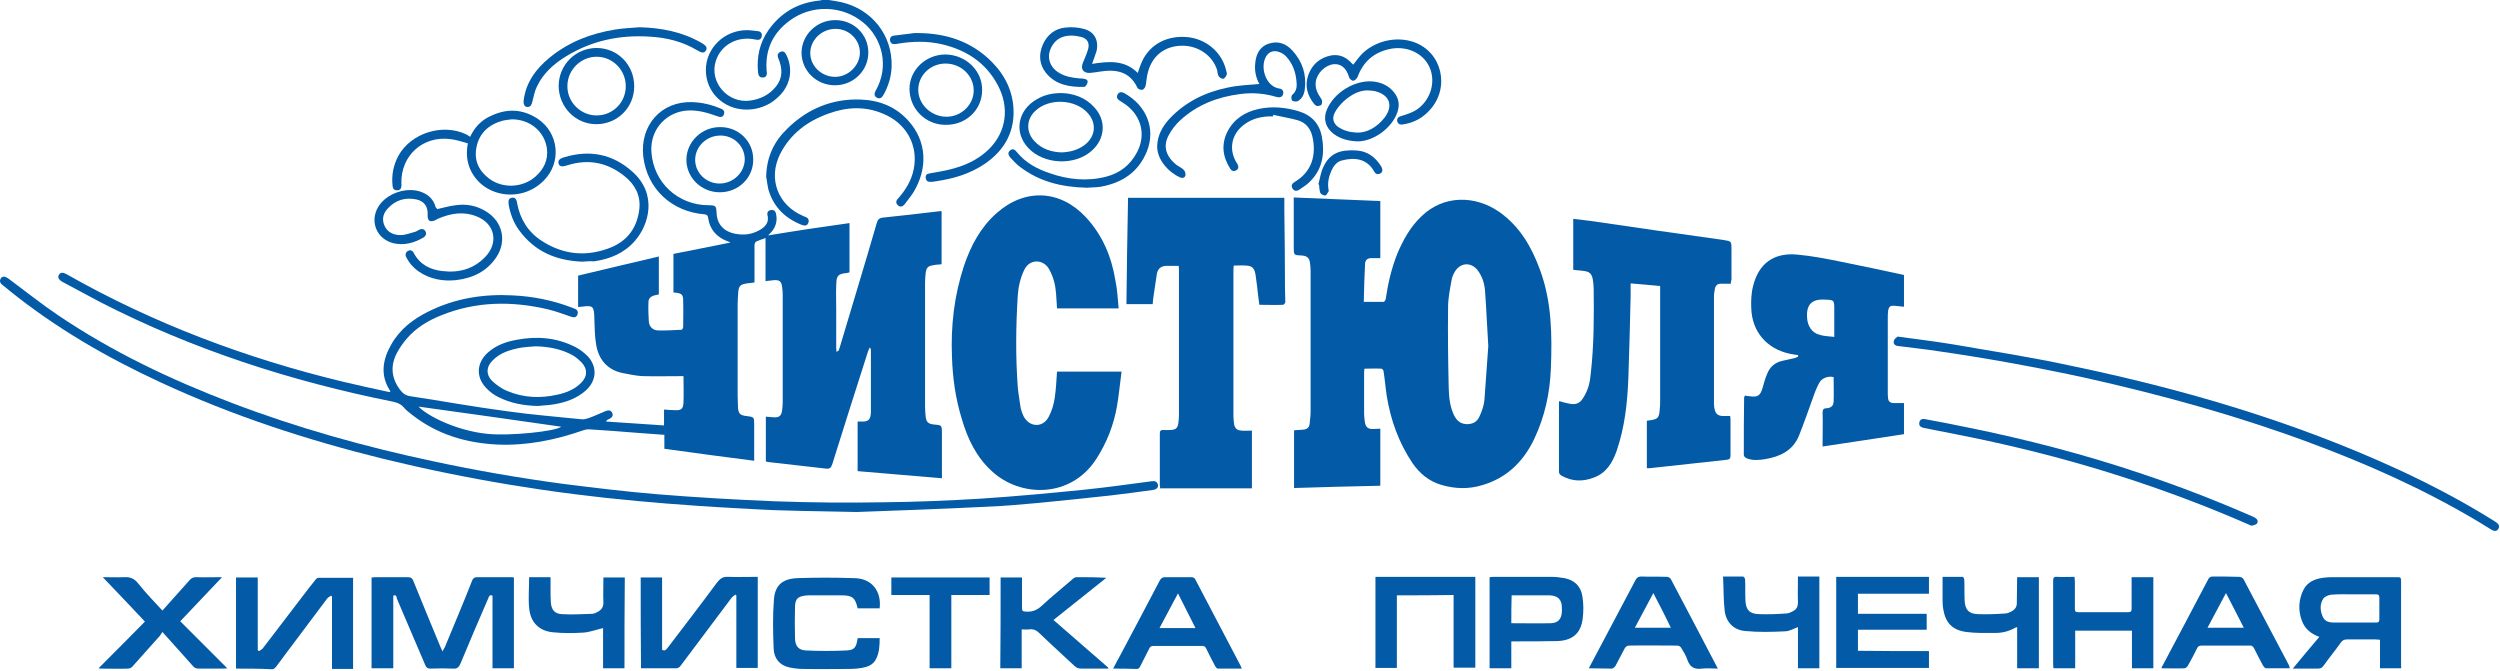 <svg width="771" height="207" viewBox="0 0 771 207" fill="none" xmlns="http://www.w3.org/2000/svg">
<path d="M255.589 0C256.889 0.2 258.289 0.4 259.589 0.7C268.889 2.9 275.189 10.8 274.989 20.4C274.889 23.6 273.989 26.6 272.389 29.4C271.889 30.2 271.289 30.6 270.389 30.1C269.589 29.7 269.589 28.9 269.989 28.1C274.389 20.5 272.089 11.8 266.289 7C259.789 1.6 250.289 1.3 243.489 6.4C238.589 10 236.089 14.9 236.389 21.1C236.389 21.5 236.389 21.8 236.489 22.2C236.589 23.1 236.289 23.9 235.289 23.9C234.289 24 233.889 23.3 233.789 22.4C233.289 17.6 234.289 13.2 236.989 9.3C240.789 3.9 245.989 0.9 252.489 0.2C252.889 0.2 253.289 0 253.589 0C254.289 0 254.989 0 255.589 0Z" fill="#035AA6"/>
<path d="M258.589 108.2C258.689 107.8 258.889 107.5 258.989 107.1C262.789 94.3 266.689 81.6 270.389 68.8C270.689 67.7 271.189 67.2 272.389 67.1C278.289 66.5 284.189 65.8 290.089 65.1C290.189 65.1 290.289 65.1 290.389 65.2C290.389 70.6 290.389 76 290.389 81.5C289.489 81.6 288.589 81.6 287.789 81.8C286.189 82 285.689 82.6 285.489 84.1C285.389 85.1 285.289 86.1 285.289 87.1C285.289 99.9 285.289 112.8 285.289 125.6C285.289 126.6 285.389 127.6 285.489 128.6C285.689 130.2 286.289 130.7 287.889 130.9C290.489 131.1 290.489 131.1 290.489 133.7C290.489 137.8 290.489 141.9 290.489 146.1C290.489 146.5 290.489 147 290.489 147.5C281.789 146.8 273.189 146 264.489 145.3C264.489 140.2 264.489 135.1 264.489 130C265.189 130 265.789 130 266.389 130C267.689 129.9 268.289 129.4 268.489 128.1C268.489 127.8 268.589 127.5 268.589 127.3C268.589 120.8 268.589 114.3 268.589 107.9C268.589 107.7 268.489 107.6 268.289 107.1C267.989 107.7 267.789 108 267.689 108.4C263.989 120 260.289 131.5 256.689 143.1C256.289 144.3 255.889 144.7 254.589 144.5C248.689 143.8 242.789 143.2 236.989 142.5C236.789 142.5 236.489 142.4 236.189 142.3C236.189 137.7 236.189 133.1 236.189 128.5C237.089 128.6 237.889 128.6 238.689 128.7C240.289 128.8 240.989 128.2 241.189 126.6C241.289 125.8 241.389 125 241.389 124.2C241.389 113 241.389 101.9 241.389 90.7C241.389 89.9 241.289 89.2 241.189 88.4C240.989 86.8 240.389 86.3 238.689 86.4C237.889 86.5 237.089 86.6 236.089 86.7C236.089 82.2 236.089 77.8 236.089 73.4C234.989 73.8 234.089 74.1 233.189 74.5C232.889 74.7 232.689 75.2 232.689 75.6C232.689 79 232.689 82.3 232.689 85.7C232.689 86.1 232.689 86.6 232.689 87.1C231.689 87.3 230.689 87.3 229.789 87.5C228.289 87.8 227.889 88.3 227.689 89.9C227.589 91.3 227.489 92.6 227.489 94C227.489 103.3 227.489 112.6 227.489 122C227.489 123.2 227.589 124.3 227.589 125.5C227.689 127.5 228.189 128.1 230.189 128.3C232.589 128.6 232.589 128.6 232.589 131C232.589 134.2 232.589 137.4 232.589 140.6C232.589 141 232.589 141.5 232.589 142.1C223.289 140.9 214.089 139.7 204.889 138.4C204.889 136.9 204.889 135.5 204.889 134.1C202.089 133.9 199.389 133.7 196.689 133.5C191.689 133.1 186.689 132.7 181.589 132.4C180.989 132.4 180.389 132.5 179.889 132.7C171.289 135.7 162.489 137.5 153.289 137.1C143.689 136.6 134.889 134 127.189 128C126.189 127.2 125.189 126.5 124.389 125.5C123.489 124.5 122.489 124.2 121.289 123.9C89.789 117.6 59.389 107.8 30.789 93.1C26.989 91.1 23.189 89 19.389 87C18.089 86.3 17.689 85.5 18.189 84.7C18.889 83.7 19.789 84.2 20.589 84.6C47.389 99.8 75.889 110.5 105.689 117.7C110.389 118.8 115.189 119.9 119.989 120.9C120.089 120.9 120.189 120.9 120.389 120.9C120.289 120.7 120.289 120.6 120.289 120.5C117.189 115.7 117.989 110.9 120.689 106.2C123.289 101.6 127.389 98.4 132.089 96.1C140.289 92 149.089 90.6 158.189 91.1C164.389 91.4 170.389 92.6 176.189 94.8C176.489 94.9 176.889 95.1 177.189 95.2C178.089 95.5 178.389 96.2 178.089 97C177.789 97.9 177.089 98 176.189 97.7C173.789 96.9 171.489 96 168.989 95.4C157.889 92.8 146.889 92.9 136.189 97.2C132.089 98.8 128.289 101.1 125.389 104.5C124.289 105.8 123.289 107.2 122.489 108.7C120.389 112.6 120.589 116.4 123.289 120.1C124.189 121.3 125.089 122 126.589 122.2C136.489 123.7 146.289 125.5 156.189 126.8C163.889 127.9 171.589 128.5 179.289 129.3C179.989 129.4 180.689 129.2 181.389 129C183.089 128.4 184.789 127.6 186.489 126.9C187.389 126.5 188.289 126.3 188.789 127.3C189.289 128.3 188.589 128.9 187.689 129.3C187.389 129.4 187.089 129.6 186.889 130C192.789 130.4 198.789 130.8 204.789 131.2C204.789 129.5 204.789 128 204.789 126.3C205.989 126.4 207.089 126.5 208.189 126.5C210.089 126.6 210.689 126.1 210.789 124.2C210.889 121.4 210.789 118.7 210.789 116C206.589 116 202.389 116.1 198.189 116C196.089 115.9 193.889 115.4 191.789 115C187.289 114 184.689 110.9 183.889 106.5C183.389 103.7 183.389 100.9 183.289 98C183.189 94.4 182.889 94.1 179.289 94.6C178.989 94.6 178.689 94.6 178.289 94.7C178.289 93 178.289 91.4 178.289 89.8C178.289 88.2 178.289 86.6 178.289 85C186.589 83 194.789 81.1 203.189 79.1C203.189 83.1 203.189 86.9 203.189 90.8C202.689 90.9 202.289 91 201.789 91.1C200.789 91.4 199.989 92 199.989 93.1C199.889 95.1 199.989 97.1 200.089 99.1C200.189 100.7 201.289 101.8 202.789 101.9C205.289 102 207.689 101.8 210.189 101.7C210.389 101.7 210.689 101.1 210.689 100.9C210.689 98.2 210.789 95.5 210.689 92.7C210.689 90.7 210.189 90.4 207.689 90.2C207.689 86.3 207.689 82.4 207.689 78.3C213.389 77.2 219.189 76 225.289 74.8C224.689 74.5 224.389 74.4 224.089 74.3C220.889 73 218.889 70.7 218.389 67.2C218.289 66.5 218.089 66.2 217.289 66.1C207.189 65.3 199.589 58.3 198.389 48.3C197.289 38.7 203.889 31.1 213.589 31.5C216.589 31.6 219.389 32.3 222.089 33.4C222.989 33.7 223.589 34.2 223.289 35.2C222.989 36.1 222.289 36.3 221.089 35.8C217.789 34.6 214.489 33.7 210.889 34.2C204.689 35.2 200.489 40.5 200.889 46.8C201.489 56.3 209.089 63.3 218.589 63.3C220.689 63.3 220.889 63.5 220.989 65.6C221.089 69 223.089 71.4 226.789 72.1C229.389 72.6 231.889 72.3 234.189 71C235.989 70 237.289 68.6 236.689 66.3C236.489 65.6 236.889 64.9 237.689 64.8C238.489 64.6 239.089 65 239.289 65.8C239.789 67.8 239.389 69.6 238.189 71.2C237.889 71.6 237.489 72 236.889 72.6C241.289 71.9 245.389 71.2 249.489 70.6C253.589 70 257.789 69.4 261.989 68.8C261.989 74 261.989 79 261.989 84C261.689 84.1 261.389 84.1 261.189 84.2C257.889 84.4 257.989 85.7 257.889 88C257.789 90.4 257.889 92.7 257.889 95.1C257.889 99.1 257.889 103.2 257.889 107.2C257.889 107.7 257.989 108.1 257.989 108.6C258.289 108.2 258.489 108.2 258.589 108.2ZM129.089 125.4C131.589 128.1 140.489 132.8 150.289 133.8C156.889 134.5 171.189 133.1 173.089 131.6C158.489 129.5 143.589 127.4 129.089 125.4Z" fill="#035AA6"/>
<path d="M425.689 79.6C424.689 79.6 423.789 79.6 422.889 79.6C421.789 79.6 421.089 80.2 420.989 81.2C420.789 85.1 420.689 89 420.589 93.1C422.789 93.1 424.789 93.1 426.689 93.1C426.989 93.1 427.389 92.4 427.389 92C428.089 87.2 429.189 82.6 430.989 78.1C432.789 73.9 434.989 69.9 438.389 66.7C445.189 60.1 454.889 60.2 462.289 65.3C468.589 69.7 472.289 76 474.889 83.1C478.589 93 478.689 103.3 478.289 113.7C477.989 121.3 476.389 128.5 473.189 135.3C469.889 142.3 464.689 147.4 457.189 149.6C452.989 150.9 448.689 150.8 444.389 149.5C440.689 148.4 437.789 146 435.589 142.8C431.389 136.5 428.889 129.6 427.689 122.2C427.289 119.6 427.089 117 426.689 114.5C426.689 114.2 426.289 113.7 425.989 113.7C424.289 113.6 422.589 113.7 420.789 113.7C420.789 114.2 420.689 114.5 420.689 114.8C420.689 119 420.689 123.3 420.689 127.5C420.689 128.3 420.789 129.1 420.889 129.9C421.089 131.8 421.889 132.4 423.789 132.3C424.389 132.3 424.989 132.2 425.689 132.2C425.689 138.1 425.689 143.9 425.689 149.8C416.889 150 407.989 150.2 399.089 150.5C399.089 144.5 399.089 138.6 399.089 132.7C400.089 132.6 400.989 132.6 401.989 132.5C403.089 132.4 403.789 131.8 403.889 130.7C403.989 129.5 404.189 128.3 404.189 127.1C404.189 112.5 404.189 98 404.189 83.4C404.189 82.6 404.089 81.8 403.989 81C403.789 79.5 402.989 78.9 401.489 78.8C398.989 78.7 398.989 78.7 398.989 76.2C398.989 71.6 398.989 66.9 398.989 62.3C398.989 61.9 398.989 61.4 398.989 60.9C407.989 61.3 416.789 61.6 425.689 62C425.689 67.9 425.689 73.7 425.689 79.6ZM458.989 106.7C458.589 100.6 458.389 95.1 457.989 89.7C457.789 87.3 457.089 85.1 455.589 83.2C453.589 80.8 450.489 81 448.789 83.6C448.289 84.4 447.789 85.4 447.689 86.3C447.189 89.1 446.589 91.9 446.589 94.7C446.489 103.1 446.589 111.5 446.789 119.9C446.889 122.7 447.189 125.6 448.489 128.2C449.289 129.7 450.389 130.7 452.189 130.8C454.089 130.9 455.589 130.1 456.289 128.4C456.989 126.9 457.589 125.2 457.789 123.5C458.189 117.7 458.589 111.9 458.989 106.7Z" fill="#035AA6"/>
<path d="M344.989 95.1C338.489 95.1 332.289 95.1 325.989 95.1C325.889 93.6 325.789 92 325.689 90.5C325.489 87.9 324.889 85.4 323.589 83.1C321.889 79.9 317.589 79.7 315.889 83.2C314.689 85.7 314.089 88.3 313.889 91C313.289 100.5 313.189 110 313.889 119.5C314.089 121.6 314.489 123.8 314.789 125.9C314.989 126.7 315.289 127.6 315.689 128.4C317.489 131.8 321.589 132 323.389 128.6C324.389 126.8 324.989 124.7 325.289 122.6C325.689 120 325.789 117.3 325.989 114.6C332.489 114.6 338.989 114.6 345.889 114.6C345.389 118.2 345.089 121.8 344.489 125.2C343.489 131 341.389 136.4 338.189 141.4C330.289 153.8 314.689 153.4 305.989 145.4C301.089 141 298.389 135.3 296.589 129.1C294.689 122.9 293.789 116.6 293.589 110.1C293.189 100.5 294.289 91.1 297.289 82C299.389 75.8 302.389 70.1 307.389 65.7C316.089 58 326.989 58.5 334.889 67C339.989 72.5 342.789 79.1 343.989 86.5C344.589 89.3 344.689 92 344.989 95.1Z" fill="#035AA6"/>
<path d="M533.789 87.5C532.589 87.5 531.689 87.5 530.689 87.5C529.689 87.5 529.089 88 528.889 89C528.789 89.7 528.589 90.5 528.589 91.3C528.589 102.4 528.589 113.5 528.589 124.7C528.589 125.3 528.689 126 528.889 126.6C529.189 127.7 529.989 128.2 531.089 128.3C531.889 128.3 532.689 128.3 533.589 128.3C533.589 128.6 533.689 129 533.689 129.3C533.689 133 533.689 136.7 533.689 140.5C533.689 141.4 533.389 141.7 532.489 141.8C524.889 142.6 517.289 143.5 509.589 144.3C509.089 144.4 508.489 144.4 507.889 144.4C507.889 139.5 507.889 134.7 507.889 129.8C507.989 129.7 508.089 129.7 508.289 129.7C511.389 129.3 511.689 129 511.889 125.9C511.989 125.2 511.989 124.5 511.989 123.9C511.989 112.5 511.989 101.2 511.989 89.8C511.989 89.3 511.989 88.8 511.989 88.2C508.989 87.9 506.089 87.7 502.889 87.4C502.889 88.8 502.889 90 502.889 91.2C502.689 99.7 502.489 108.1 502.189 116.6C501.889 124.2 501.089 131.7 498.589 139C497.289 142.7 495.389 145.9 491.489 147.3C488.089 148.6 484.789 148.5 481.589 146.7C481.189 146.5 480.789 146 480.789 145.6C480.789 138.4 480.789 131.3 480.789 124.1C480.789 124 480.789 123.9 480.889 123.7C481.889 124 482.889 124.3 483.989 124.5C486.089 124.9 487.289 124.4 488.389 122.5C489.789 120.3 490.389 117.8 490.589 115.2C491.589 106.5 491.589 97.8 491.489 89.1C491.489 88.1 491.389 87 491.189 86C490.889 84.5 490.189 83.8 488.689 83.6C487.589 83.4 486.389 83.4 485.189 83.2C485.189 78 485.189 72.8 485.189 67.5C486.889 67.7 488.589 67.9 490.289 68.1C503.989 70.1 517.689 72.1 531.489 74C533.989 74.4 533.989 74.4 533.989 76.9C533.989 80.1 533.989 83.2 533.989 86.4C533.789 86.7 533.789 87.1 533.789 87.5Z" fill="#035AA6"/>
<path d="M347.889 61C363.989 61 379.889 61 396.089 61C396.089 62.2 396.089 63.3 396.089 64.5C396.189 72.7 396.289 80.8 396.289 89C396.289 90.4 396.389 91.8 396.389 93.2C396.389 93.5 395.889 94 395.689 94C393.289 94.1 390.889 94 388.389 94C388.089 92 387.889 90.1 387.689 88.3C387.489 87.1 387.389 85.8 387.189 84.6C386.789 82.6 386.189 82 384.189 81.9C382.989 81.8 381.789 81.9 380.489 81.9C380.489 82.3 380.389 82.8 380.389 83.2C380.389 98.2 380.389 113.3 380.389 128.3C380.389 129.1 380.489 130 380.589 130.8C380.889 132.2 381.489 132.7 382.889 132.8C383.889 132.9 384.989 132.8 386.089 132.8C386.089 138.7 386.089 144.6 386.089 150.6C376.689 150.6 367.289 150.6 357.789 150.6C357.789 150.1 357.689 149.8 357.689 149.5C357.689 144.3 357.689 139 357.689 133.8C357.689 132.9 357.889 132.6 358.789 132.6C359.589 132.7 360.389 132.6 361.189 132.6C362.589 132.5 363.189 132 363.389 130.6C363.489 129.8 363.589 129.1 363.589 128.3C363.589 113.3 363.589 98.4 363.589 83.4C363.589 82.9 363.589 82.5 363.489 82C362.089 82 360.789 82 359.489 82C357.989 82.1 357.089 82.9 356.789 84.4C356.489 86.4 356.189 88.4 355.889 90.4C355.689 91.5 355.589 92.6 355.489 93.8C352.789 93.8 350.189 93.8 347.389 93.8C347.489 83 347.689 72.2 347.889 61Z" fill="#035AA6"/>
<path d="M538.189 122C538.689 122.1 539.189 122.2 539.589 122.2C542.089 122.6 542.889 122 543.589 119.6C543.989 118.1 544.389 116.7 544.989 115.3C545.789 113.2 547.389 111.8 549.589 111.3C550.889 111 552.289 110.7 553.589 110.4C553.989 110.3 554.289 110.1 554.589 109.9C554.589 109.8 554.489 109.7 554.489 109.5C553.689 109.4 552.889 109.3 551.989 109.1C544.889 107.6 540.289 102.3 540.089 95C539.989 92.7 540.089 90.3 540.689 88.1C542.389 81.3 546.989 77.9 554.089 78.5C558.689 78.9 563.189 79.8 567.689 80.7C574.189 82 580.689 83.4 587.189 84.8C587.189 88 587.189 91.3 587.189 94.6C586.189 94.5 585.289 94.4 584.289 94.3C582.889 94.2 582.489 94.6 582.289 95.9C582.189 96.7 582.189 97.6 582.189 98.4C582.189 106.1 582.189 113.8 582.189 121.5C582.189 122 582.289 122.5 582.289 122.9C582.389 123.8 582.989 124.3 583.989 124.3C584.989 124.3 586.089 124.3 587.189 124.3C587.189 127.4 587.189 130.6 587.189 133.9C578.889 135.2 570.589 136.4 562.089 137.7C562.089 137.2 562.089 136.7 562.089 136.3C562.089 133.3 562.189 130.3 562.089 127.3C562.089 126.4 562.289 125.9 563.389 125.9C564.689 125.8 565.489 125.1 565.489 123.8C565.589 121.3 565.489 118.8 565.489 116.3C563.889 115.9 561.989 116.5 561.089 118C560.389 119.3 559.789 120.7 559.289 122.2C557.789 126.3 556.389 130.4 554.789 134.4C552.889 139 548.989 140.8 544.389 141.6C542.389 141.9 540.489 142.1 538.589 141.3C538.289 141.2 537.789 140.7 537.789 140.3C537.789 134.3 537.789 128.4 537.889 122.4C538.089 122.3 538.089 122.1 538.189 122ZM565.689 103.9C565.689 100.9 565.689 98.2 565.689 95.5C565.689 92.5 565.689 92.5 562.689 92.4C558.789 92.2 557.089 93.9 557.289 97.8C557.389 100.5 558.789 102.6 560.989 103.2C562.489 103.7 563.989 103.7 565.689 103.9Z" fill="#035AA6"/>
<path d="M264.189 157.9C251.589 157.6 241.789 157.6 232.089 157C220.189 156.4 208.189 155.6 196.389 154.5C169.989 152.1 143.989 147.8 118.189 141.5C94.689 135.7 71.689 128.2 49.689 118C32.989 110.3 17.289 101.2 2.989 89.7C2.289 89.1 1.589 88.5 0.889 88C0.089 87.4 -0.311 86.7 0.289 85.8C0.789 85.1 1.589 85.2 2.589 85.9C7.689 89.7 12.689 93.7 17.889 97.2C34.589 108.5 52.689 117.1 71.589 124.3C91.789 132 112.589 137.8 133.789 142.3C146.889 145.1 160.089 147.4 173.489 149.2C183.089 150.4 192.789 151.6 202.389 152.4C214.589 153.4 226.789 154.1 238.989 154.6C250.189 155 261.389 155.1 272.589 154.9C282.489 154.8 292.289 154.4 302.189 153.8C312.989 153.1 323.789 152.1 334.589 151C341.489 150.3 348.389 149.3 355.289 148.4C356.189 148.3 356.789 148.5 357.089 149.4C357.289 150.3 356.789 150.9 355.589 151.1C351.189 151.7 346.889 152.3 342.489 152.8C335.089 153.6 327.689 154.4 320.289 155.1C314.789 155.6 309.289 156.1 303.789 156.3C289.489 157 275.389 157.5 264.189 157.9Z" fill="#035AA6"/>
<path d="M121.289 183.7C121.289 191.1 121.289 198.5 121.289 206.1C118.989 206.1 116.889 206.1 114.589 206.1C114.589 196.8 114.589 187.5 114.589 178.1C115.089 178.1 115.489 178 115.889 178C119.189 178 122.489 178 125.689 178C126.689 178 127.189 178.3 127.489 179.2C130.189 185.9 132.989 192.6 135.789 199.4C135.989 199.8 136.189 200.2 136.489 200.9C136.789 200.3 136.989 199.9 137.189 199.6C139.989 192.8 142.889 186 145.589 179.1C145.889 178.3 146.289 178 147.189 178C150.589 178 153.989 178 157.389 178C157.789 178 158.089 178 158.489 178.1C158.489 187.5 158.489 196.7 158.489 206.1C156.289 206.1 154.189 206.1 151.889 206.1C151.889 198.6 151.889 191.2 151.889 183.7C150.889 183.3 150.789 184 150.589 184.5C147.689 191.2 144.789 197.9 141.989 204.7C141.489 205.8 140.989 206.3 139.689 206.2C137.389 206.1 135.089 206.1 132.689 206.2C131.889 206.2 131.489 205.9 131.189 205.2C128.289 198.3 125.289 191.5 122.389 184.6C122.289 184.1 122.289 183.3 121.289 183.7Z" fill="#035AA6"/>
<path d="M72.789 206.2C72.789 196.8 72.789 187.5 72.789 178.1C74.989 178.1 77.089 178.1 79.489 178.1C79.489 185.6 79.489 193 79.489 200.5C79.589 200.6 79.689 200.7 79.889 200.8C80.289 200.5 80.789 200.3 81.089 199.9C85.189 194.5 89.289 189.2 93.389 183.8C94.689 182.1 95.989 180.4 97.289 178.8C97.489 178.5 97.889 178.2 98.189 178.2C101.789 178.2 105.289 178.2 108.889 178.2C108.889 187.6 108.889 196.9 108.889 206.3C106.789 206.3 104.589 206.3 102.389 206.3C102.389 198.9 102.389 191.4 102.389 184C102.289 183.9 102.189 183.8 102.089 183.7C101.689 184 101.189 184.2 100.889 184.6C96.889 189.9 92.889 195.3 88.889 200.6C87.589 202.3 86.389 204 85.089 205.7C84.789 206 84.389 206.4 83.989 206.4C80.189 206.2 76.589 206.2 72.789 206.2Z" fill="#035AA6"/>
<path d="M197.589 178.1C199.789 178.1 201.889 178.1 204.189 178.1C204.189 185.6 204.189 193 204.189 200.4C205.089 200.9 205.489 200.3 205.889 199.8C210.989 193.1 216.089 186.5 221.089 179.7C222.089 178.4 222.989 177.8 224.589 177.9C227.589 178 230.589 177.9 233.689 177.9C233.689 187.3 233.689 196.6 233.689 206C231.489 206 229.389 206 227.089 206C227.089 198.5 227.089 191.1 227.089 183.6C226.989 183.5 226.889 183.4 226.789 183.4C226.389 183.7 225.889 184 225.589 184.4C220.389 191.3 215.189 198.3 209.989 205.2C209.489 205.9 208.989 206.2 208.089 206.1C204.689 206.1 201.189 206.1 197.689 206.1C197.589 196.8 197.589 187.5 197.589 178.1Z" fill="#035AA6"/>
<path d="M740.489 206.1C738.289 206.1 736.189 206.1 733.989 206.1C733.989 203.2 733.989 200.3 733.989 197.3C733.489 197.3 733.089 197.2 732.689 197.2C729.689 197.2 726.789 197.2 723.789 197.2C722.889 197.2 722.389 197.5 721.889 198.2C720.189 200.6 718.289 202.9 716.589 205.3C716.089 206 715.589 206.2 714.789 206.2C712.389 206.2 709.889 206.2 707.089 206.2C709.889 202.8 712.489 199.7 715.289 196.4C712.689 195.5 710.789 193.9 709.889 191.4C708.689 188.2 708.889 184.9 710.389 181.9C711.589 179.5 713.789 178.6 716.289 178.2C717.189 178.1 718.089 178 718.889 178C725.689 178 732.589 178 739.389 178C740.189 178 740.489 178.1 740.489 179C740.489 187.8 740.489 196.5 740.489 205.3C740.589 205.5 740.489 205.7 740.489 206.1ZM726.089 183.3C723.689 183.3 721.389 183.2 718.989 183.4C718.189 183.5 717.089 183.9 716.589 184.5C715.389 186.2 715.489 188.2 716.289 190.1C716.989 191.8 718.489 192 719.989 192C724.289 192 728.589 192 732.789 192C733.489 192 733.789 191.8 733.789 191C733.789 188.8 733.789 186.5 733.789 184.3C733.789 183.5 733.489 183.3 732.789 183.3C730.589 183.3 728.389 183.3 726.089 183.3Z" fill="#035AA6"/>
<path d="M594.889 200.8C594.889 202.7 594.889 204.3 594.889 206C585.389 206 575.889 206 566.289 206C566.289 196.7 566.289 187.4 566.289 177.9C575.789 177.9 585.289 177.9 594.889 177.9C594.889 179.6 594.889 181.3 594.889 183.1C587.589 183.1 580.289 183.1 572.989 183.1C572.989 185.2 572.989 187.2 572.989 189.3C580.089 189.3 587.089 189.3 594.189 189.3C594.189 191 594.189 192.5 594.189 194.2C587.189 194.2 580.089 194.2 572.989 194.2C572.989 196.4 572.989 198.5 572.989 200.7C580.189 200.8 587.489 200.8 594.889 200.8Z" fill="#035AA6"/>
<path d="M585.189 103.8C591.189 104.6 596.789 105.3 602.289 106.2C614.489 108.3 626.689 110.2 638.689 112.8C673.289 120 707.189 129.9 739.389 144.7C749.589 149.4 759.489 154.6 769.089 160.6C769.389 160.8 769.689 161 769.989 161.2C770.689 161.7 770.889 162.4 770.489 163.1C770.089 163.8 769.389 163.9 768.589 163.5C767.089 162.6 765.689 161.7 764.189 160.8C747.589 150.9 730.089 143.1 711.989 136.4C689.589 128.1 666.689 121.8 643.489 116.6C628.289 113.3 612.989 110.5 597.689 108.3C593.789 107.7 589.889 107.3 586.089 106.8C585.789 106.8 585.489 106.7 585.289 106.7C584.389 106.6 583.789 106 584.089 105.1C584.189 104.5 584.889 104.1 585.189 103.8Z" fill="#035AA6"/>
<path d="M271.289 187.6C268.989 187.6 266.789 187.6 264.489 187.6C263.789 184.4 262.889 183.6 259.589 183.6C256.289 183.6 252.989 183.6 249.789 183.6C249.289 183.6 248.789 183.6 248.189 183.7C246.089 184 245.289 184.7 245.189 186.9C245.089 190.3 245.089 193.6 245.189 197C245.289 199.3 246.289 200.5 248.589 200.6C252.689 200.8 256.889 200.8 261.089 200.6C263.389 200.5 263.989 199.7 264.389 197.5C264.389 197.3 264.489 197 264.489 196.8C266.789 196.8 268.989 196.8 271.289 196.8C271.289 199.1 271.189 201.4 270.089 203.4C269.189 205.1 267.489 205.7 265.689 206C264.589 206.2 263.389 206.3 262.189 206.3C257.289 206.3 252.389 206.4 247.589 206.3C246.189 206.3 244.689 206.1 243.289 205.8C240.289 205.1 238.689 202.9 238.589 200C238.389 194.9 238.289 189.8 238.689 184.7C239.089 180.4 241.389 178.5 245.889 178.3C251.689 178.1 257.489 178.1 263.289 178.3C268.789 178.3 271.889 182.2 271.289 187.6Z" fill="#035AA6"/>
<path d="M343.289 206.2C344.089 204.6 344.889 203.2 345.589 201.9C349.589 194.3 353.689 186.7 357.689 179C358.089 178.3 358.489 178 359.389 178C361.989 178 364.689 178 367.289 178C367.889 178 368.389 178.1 368.689 178.8C373.289 187.6 377.989 196.5 382.589 205.3C382.689 205.5 382.789 205.8 382.989 206.2C380.389 206.2 377.989 206.2 375.589 206.2C375.289 206.2 374.989 205.8 374.789 205.5C373.789 203.7 372.889 201.8 371.989 200C371.689 199.4 371.389 199.2 370.689 199.2C365.689 199.2 360.789 199.2 355.789 199.2C355.089 199.2 354.689 199.4 354.389 200.1C353.489 201.9 352.589 203.6 351.689 205.4C351.389 206.1 350.989 206.4 350.289 206.3C347.989 206.2 345.689 206.2 343.289 206.2ZM363.289 183C361.289 186.7 359.489 190.1 357.589 193.7C361.389 193.7 364.989 193.7 368.689 193.7C366.889 190.1 365.189 186.7 363.289 183Z" fill="#035AA6"/>
<path d="M489.989 206.1C490.989 204.3 491.789 202.6 492.689 201C496.589 193.6 500.489 186.3 504.389 178.9C504.789 178.1 505.289 177.8 506.189 177.8C508.789 177.9 511.489 177.8 514.089 177.9C514.489 177.9 515.089 178.2 515.289 178.6C520.089 187.7 524.889 196.8 529.789 206.2C528.089 206.2 526.489 206 524.889 206.2C522.589 206.5 521.189 205.8 520.389 203.5C519.989 202.2 519.189 201 518.489 199.8C518.289 199.4 517.689 199.1 517.289 199.1C512.289 199.1 507.289 199 502.289 199.1C501.889 199.1 501.289 199.5 501.089 199.9C500.089 201.7 499.189 203.6 498.189 205.4C497.989 205.7 497.489 206.1 497.189 206.2C494.889 206.2 492.489 206.1 489.989 206.1ZM509.889 182.9C507.889 186.6 506.089 190.1 504.189 193.6C507.989 193.6 511.589 193.6 515.289 193.6C513.589 190 511.789 186.6 509.889 182.9Z" fill="#035AA6"/>
<path d="M706.189 206.1C703.689 206.1 701.289 206.1 698.889 206.1C698.589 206.1 698.189 205.7 697.989 205.4C696.989 203.6 696.089 201.8 695.189 200C694.889 199.4 694.489 199 693.789 199.1C688.889 199.1 683.989 199.1 678.989 199.1C678.289 199.1 677.889 199.3 677.589 199.9C676.689 201.8 675.689 203.6 674.689 205.4C674.489 205.7 673.989 206.1 673.689 206.1C671.389 206.2 669.089 206.1 666.589 206.1C666.689 205.7 666.789 205.4 666.989 205.2C671.689 196.4 676.289 187.6 680.989 178.7C681.289 178.1 681.689 177.8 682.389 177.8C685.089 177.8 687.789 177.8 690.589 177.9C690.989 177.9 691.689 178.2 691.889 178.6C696.589 187.5 701.289 196.4 705.989 205.3C705.989 205.6 706.089 205.8 706.189 206.1ZM691.989 193.6C690.189 190 688.389 186.6 686.489 182.9C684.489 186.6 682.689 190.1 680.789 193.6C684.589 193.6 688.189 193.6 691.989 193.6Z" fill="#035AA6"/>
<path d="M30.389 206.1C35.189 201.3 39.889 196.6 44.689 191.7C40.389 187.1 36.189 182.7 31.689 178C34.089 178 36.189 178.1 38.289 178C40.089 177.9 41.389 178.4 42.589 179.9C44.889 182.8 47.489 185.5 50.089 188.3C51.289 187 52.289 185.8 53.389 184.6C55.089 182.7 56.789 180.8 58.489 178.9C58.989 178.3 59.589 178 60.489 178C62.989 178.1 65.589 178 68.489 178C64.089 182.7 59.789 187.1 55.589 191.6C60.389 196.4 65.089 201.1 70.089 206.1C69.289 206.2 68.989 206.2 68.589 206.2C66.189 206.2 63.689 206.2 61.289 206.2C60.489 206.2 59.989 206 59.489 205.4C56.489 202 53.389 198.6 50.089 194.9C49.789 195.3 49.589 195.7 49.289 196.1C46.489 199.2 43.689 202.4 40.889 205.5C40.589 205.9 39.989 206.2 39.489 206.2C36.689 206.3 33.989 206.2 31.189 206.2C30.789 206.2 30.689 206.1 30.389 206.1Z" fill="#035AA6"/>
<path d="M430.789 183.6C430.789 191.1 430.789 198.5 430.789 206C428.589 206 426.389 206 424.189 206C424.189 196.7 424.189 187.4 424.189 177.9C434.389 177.9 444.689 177.9 454.989 177.9C454.989 187.3 454.989 196.6 454.989 205.9C452.789 205.9 450.689 205.9 448.289 205.9C448.289 198.4 448.289 191 448.289 183.5C442.389 183.6 436.689 183.6 430.789 183.6Z" fill="#035AA6"/>
<path d="M657.389 178C659.689 178 661.789 178 664.089 178C664.089 187.3 664.089 196.7 664.089 206.1C661.889 206.1 659.789 206.1 657.489 206.1C657.489 202.2 657.489 198.4 657.489 194.5C651.689 194.5 645.889 194.5 639.989 194.5C639.989 198.3 639.989 202.2 639.989 206.1C637.689 206.1 635.589 206.1 633.289 206.1C633.289 205.7 633.189 205.3 633.189 204.9C633.189 196.3 633.189 187.8 633.189 179.2C633.189 178.2 633.389 177.8 634.389 177.9C636.089 178 637.889 177.9 639.789 177.9C639.789 178.4 639.889 178.8 639.889 179.3C639.889 182.1 639.889 185 639.889 187.8C639.889 188.6 640.189 188.8 640.889 188.8C645.989 188.8 651.089 188.8 656.289 188.8C657.089 188.8 657.389 188.6 657.389 187.7C657.389 184.9 657.389 182.1 657.389 179.3C657.389 178.9 657.389 178.5 657.389 178Z" fill="#035AA6"/>
<path d="M459.389 206.1C459.389 196.7 459.389 187.4 459.389 178C459.789 178 460.189 177.9 460.589 177.9C466.589 177.9 472.589 177.9 478.589 177.9C479.889 177.9 481.189 178.1 482.489 178.3C485.489 178.9 487.489 180.7 487.989 183.8C488.389 186.1 488.389 188.6 488.089 190.9C487.489 195.4 484.889 197.5 480.389 197.7C476.089 197.8 471.889 197.8 467.589 197.8C467.089 197.8 466.689 197.8 466.089 197.8C466.089 200.6 466.089 203.3 466.089 206.1C463.789 206.1 461.689 206.1 459.389 206.1ZM466.089 192.2C470.289 192.2 474.389 192.3 478.389 192.2C480.589 192.1 481.589 190.8 481.689 188.6C481.689 188.2 481.689 187.9 481.689 187.5C481.689 184.9 480.489 183.7 477.889 183.6C475.589 183.6 473.289 183.6 471.089 183.6C469.489 183.6 467.789 183.6 466.189 183.6C466.089 186.5 466.089 189.2 466.089 192.2Z" fill="#035AA6"/>
<path d="M308.589 178.1C310.789 178.1 312.889 178.1 315.189 178.1C315.189 179.2 315.189 180.2 315.189 181.2C315.189 183.3 315.189 185.4 315.189 187.6C315.189 188.4 315.489 188.6 316.189 188.6C318.089 188.8 319.689 188.3 321.189 186.9C324.289 184 327.589 181.4 330.789 178.6C331.089 178.3 331.589 178 331.989 178C334.989 178 338.089 178 341.189 178.2C335.789 182.5 330.389 186.8 324.889 191.2C330.589 196.2 336.189 201 341.789 205.9C341.789 206 341.789 206.1 341.789 206.2C341.289 206.2 340.689 206.2 340.189 206.2C337.989 206.2 335.789 206.2 333.589 206.2C332.689 206.2 331.989 206 331.289 205.3C327.789 202 324.089 198.7 320.589 195.3C319.689 194.4 318.689 193.9 317.389 194.1C316.689 194.2 315.989 194.1 315.089 194.1C315.089 198.1 315.089 202.1 315.089 206.1C312.789 206.1 310.689 206.1 308.489 206.1C308.589 196.8 308.589 187.5 308.589 178.1Z" fill="#035AA6"/>
<path d="M561.089 206.1C558.889 206.1 556.789 206.1 554.489 206.1C554.489 201.9 554.489 197.7 554.489 193.4C553.089 193.9 551.789 194.7 550.489 194.7C546.389 194.9 542.289 195 538.189 194.6C534.689 194.3 532.289 191.9 531.889 188.3C531.489 184.9 531.589 181.4 531.389 177.8C533.589 177.8 535.589 177.8 537.589 177.8C537.789 177.8 538.189 178.4 538.189 178.7C538.289 180.8 538.189 182.9 538.289 185.1C538.389 188 539.489 189.3 542.389 189.4C545.189 189.5 547.989 189.4 550.789 189.2C551.589 189.2 552.389 188.8 553.089 188.4C554.089 187.9 554.489 187 554.489 185.8C554.389 183.2 554.489 180.5 554.489 177.8C556.789 177.8 558.889 177.8 561.089 177.8C561.089 187.3 561.089 196.7 561.089 206.1Z" fill="#035AA6"/>
<path d="M622.089 178C624.389 178 626.589 178 628.789 178C628.789 187.4 628.789 196.7 628.789 206.1C626.589 206.1 624.389 206.1 622.089 206.1C622.089 201.9 622.089 197.7 622.089 193.4C621.689 193.5 621.489 193.6 621.289 193.7C619.489 194.7 617.489 195.2 615.389 195.2C612.389 195.2 609.389 195.3 606.389 194.9C602.089 194.3 599.989 192.1 599.289 187.8C599.189 187.1 599.089 186.3 599.089 185.5C599.089 183 599.089 180.6 599.089 177.9C601.189 177.9 603.289 177.9 605.289 177.9C605.489 177.9 605.789 178.5 605.789 178.9C605.889 181 605.789 183.1 605.889 185.1C605.989 187.9 607.089 189.3 609.889 189.4C612.689 189.5 615.589 189.4 618.389 189.2C618.989 189.2 619.689 188.9 620.289 188.6C621.389 188 622.089 187.2 621.989 185.7C621.989 183.3 622.089 180.7 622.089 178Z" fill="#035AA6"/>
<path d="M192.589 206.1C190.389 206.1 188.289 206.1 185.989 206.1C185.989 201.9 185.989 197.7 185.989 193.7C183.789 194.2 181.789 195 179.789 195.1C176.689 195.3 173.589 195.3 170.589 195C166.189 194.6 163.589 191.9 163.189 187.5C162.889 184.4 163.189 181.2 163.189 178C165.289 178 167.389 178 169.789 178C169.789 179.3 169.789 180.6 169.789 181.8C169.789 183.2 169.789 184.5 169.889 185.9C170.089 188.1 171.089 189.3 173.289 189.4C176.389 189.6 179.489 189.4 182.589 189.3C183.289 189.3 183.989 188.9 184.689 188.5C185.589 187.9 186.089 187.1 186.089 185.9C185.989 183.3 186.089 180.7 186.089 178.1C188.389 178.1 190.489 178.1 192.689 178.1C192.589 187.4 192.589 196.7 192.589 206.1Z" fill="#035AA6"/>
<path d="M286.689 183.5C282.589 183.5 278.789 183.5 274.889 183.5C274.889 181.7 274.889 179.9 274.889 178.1C284.989 178.1 295.089 178.1 305.189 178.1C305.189 179.9 305.189 181.6 305.189 183.5C301.289 183.5 297.389 183.5 293.389 183.5C293.389 191.1 293.389 198.5 293.389 206.1C291.089 206.1 288.989 206.1 286.689 206.1C286.689 198.6 286.689 191.2 286.689 183.5Z" fill="#035AA6"/>
<path d="M144.989 42.2C146.389 39.2 148.489 37 151.489 35.7C156.389 33.4 161.189 33.6 165.789 36.6C172.389 41 173.289 50.1 167.689 55.7C160.689 62.8 148.589 60.8 144.889 51.9C143.889 49.4 143.789 46.9 144.289 44.2C142.489 43.7 140.689 43.1 138.889 42.9C130.389 41.8 123.589 48 123.789 56.5C123.789 56.8 123.889 57.1 123.789 57.3C123.789 58.1 123.389 58.7 122.489 58.7C121.689 58.7 121.189 58.3 121.089 57.5C120.689 54.1 121.289 51 122.889 48C126.789 41 136.489 38 143.689 41.4C144.189 41.6 144.489 41.9 144.989 42.2ZM157.889 36.8C156.989 36.9 155.989 37 155.089 37.2C150.689 38.4 147.689 41.1 146.889 45.7C146.189 49.7 147.789 52.8 150.989 55.2C155.189 58.2 161.189 57.9 165.089 54.5C167.689 52.2 169.089 49.4 168.689 45.9C167.989 40.6 163.489 36.8 157.889 36.8Z" fill="#035AA6"/>
<path d="M591.889 130.7C591.889 129.5 592.589 129 593.889 129.3C598.189 130.1 602.489 130.9 606.689 131.8C624.989 135.5 643.089 140.2 660.789 146.2C672.189 150 683.489 154.4 694.489 159.2C694.789 159.3 695.189 159.5 695.489 159.7C696.189 160.1 696.489 160.8 696.089 161.4C695.789 161.8 695.089 162 694.489 162.1C694.189 162.2 693.889 161.9 693.589 161.8C667.489 150.4 640.589 141.9 612.789 135.9C606.389 134.5 599.889 133.3 593.389 132C592.589 131.8 591.889 131.5 591.889 130.7Z" fill="#035AA6"/>
<path d="M134.789 64.5C136.689 64.1 138.589 63.5 140.489 63.3C143.789 62.8 146.989 63.4 149.889 65.2C154.989 68.3 156.389 74.3 153.089 79.3C150.089 83.8 145.689 85.8 140.589 86.4C136.489 86.8 132.589 86.1 129.089 83.7C127.489 82.6 126.189 81.1 125.289 79.3C124.889 78.6 125.089 77.8 125.789 77.4C126.489 77 127.189 77.2 127.589 78C129.489 81.6 132.689 83.2 136.489 83.6C141.489 84.2 145.989 83 149.589 79.3C153.889 74.9 152.689 68.9 146.889 66.7C142.789 65.1 138.889 65.8 134.989 67.5C134.789 67.6 134.589 67.7 134.489 67.8C132.589 68.7 131.789 68.2 131.889 66.1C131.989 63.7 130.789 62 128.389 61.5C124.989 60.8 121.989 61.7 119.689 64.2C118.289 65.6 117.689 67.4 118.489 69.4C119.389 71.6 121.289 72.5 123.489 72.5C124.989 72.5 126.489 71.9 127.989 71.5C128.489 71.4 128.889 71 129.389 70.8C130.089 70.5 130.789 70.6 131.189 71.3C131.589 72 131.389 72.7 130.689 73.2C127.789 74.9 124.689 75.8 121.289 75C116.189 73.7 113.989 68.4 116.589 63.9C119.089 59.6 125.589 57.4 130.189 59.3C132.389 60.2 133.789 61.7 134.389 64C134.689 64.1 134.689 64.3 134.789 64.5C134.789 64.5 134.889 64.5 134.789 64.5Z" fill="#035AA6"/>
<path d="M336.789 19.7C341.889 18.9 346.789 18.4 350.889 22.5C351.189 21.7 351.389 20.9 351.689 20.2C353.789 14.3 359.089 11 365.689 11.4C371.789 11.8 376.889 16 378.189 21.9C378.289 22.3 378.489 22.8 378.289 23.1C378.089 23.6 377.589 24.3 377.189 24.3C376.689 24.3 376.089 23.9 375.789 23.4C375.489 22.9 375.489 22.3 375.389 21.7C373.989 17.1 369.489 14 364.389 14.1C359.189 14.2 355.289 17.2 353.989 22.4C353.589 23.7 353.589 25.2 353.289 26.5C353.189 27 352.689 27.6 352.289 27.7C351.889 27.8 350.989 27.5 350.789 27.1C348.389 21.9 343.989 21.3 339.089 22.1C338.089 22.3 336.989 22.4 335.989 22.5C333.989 22.5 333.189 21.2 333.989 19.3C334.589 17.9 335.189 16.5 335.589 15.1C336.089 13.2 335.289 11.9 333.489 11.4C329.089 10.3 325.589 11.3 323.989 15.1C322.789 17.9 323.889 20.9 326.689 22.5C328.689 23.7 330.889 24 333.089 24.2C333.489 24.2 333.889 24.2 334.289 24.3C335.089 24.4 335.589 24.8 335.389 25.5C335.289 26 334.689 26.8 334.389 26.8C329.889 26.9 325.589 26.2 322.589 22.5C320.489 19.9 320.289 16.8 321.589 13.8C322.889 10.8 325.289 8.8 328.589 8.5C330.389 8.3 332.389 8.4 334.189 8.9C337.489 9.7 338.889 12.4 338.189 15.7C337.789 17 337.289 18.3 336.789 19.7Z" fill="#035AA6"/>
<path d="M236.289 54.6C236.389 48.2 238.889 43.4 242.889 39.6C249.089 33.5 256.689 30.4 265.389 30.7C271.189 30.9 276.289 32.9 280.189 37.3C285.789 43.5 286.289 51.9 281.589 59.5C280.789 60.7 279.889 61.8 278.989 63C278.389 63.7 277.689 64 276.889 63.3C276.189 62.6 276.289 61.9 276.989 61.2C279.289 58.6 281.089 55.7 281.789 52.2C283.289 44.8 279.489 37.9 272.189 35C266.689 32.7 261.089 33 255.589 35C249.089 37.3 243.789 41.2 240.589 47.5C236.789 55.1 239.889 63.3 247.689 66.6C247.889 66.7 248.089 66.8 248.389 66.9C249.289 67.2 249.589 67.9 249.289 68.7C248.989 69.6 248.289 69.7 247.389 69.4C242.189 67.4 238.589 63.9 236.989 58.5C236.589 56.8 236.489 55.3 236.289 54.6Z" fill="#035AA6"/>
<path d="M388.389 25.9C387.389 24.1 386.889 22 387.089 19.8C387.289 17 388.289 14.5 391.189 13.5C394.089 12.5 396.589 13.4 398.589 15.6C401.689 19 402.989 23 402.389 27.6C402.189 29.1 401.589 30.5 400.189 31.2C399.789 31.4 398.789 31.3 398.489 31C398.189 30.7 398.189 29.6 398.489 29.3C400.089 28 399.989 26.3 399.789 24.6C399.489 22 398.589 19.6 396.889 17.7C396.389 17.1 395.689 16.5 394.889 16.2C392.789 15.2 390.889 16 390.089 18.2C388.789 21.6 390.689 26.7 394.489 27.3C395.489 27.4 395.989 28.1 395.689 29.1C395.389 30.1 394.489 30.1 393.689 29.9C389.989 28.8 386.289 28.5 382.489 29C375.489 29.9 369.189 32.3 363.989 37.1C362.589 38.4 361.389 39.9 360.489 41.6C358.589 45 359.489 48.2 362.889 50.9C363.589 51.4 364.489 51.8 365.089 52.4C365.489 52.8 365.689 53.6 365.589 54.1C365.389 54.9 364.589 55 363.889 54.7C360.689 53.3 356.589 49.3 356.889 44.7C357.089 41.5 358.589 38.9 360.689 36.6C365.589 31.4 371.789 28.4 378.689 27C381.889 26.3 385.089 26.2 388.389 25.9Z" fill="#035AA6"/>
<path d="M179.589 80.7C171.589 80.4 164.889 77.6 160.089 71C158.389 68.7 157.389 66 156.889 63.2C156.689 61.8 156.889 61.2 157.789 61C158.789 60.8 159.289 61.3 159.489 62.7C160.389 67.6 162.889 71.6 167.089 74.3C173.889 78.7 181.189 79.3 188.689 76.2C193.789 74 196.589 69.9 197.189 64.3C197.589 60.2 195.789 56.9 192.689 54.4C187.389 50.1 181.489 48.9 174.889 51C173.389 51.5 172.589 51.4 172.289 50.5C171.989 49.6 172.489 48.9 173.989 48.5C181.889 46.1 188.989 47.5 195.089 53C202.789 59.9 200.189 69.3 195.789 74.3C192.489 78.1 188.089 79.9 183.189 80.6C182.089 80.5 180.889 80.6 179.589 80.7Z" fill="#035AA6"/>
<path d="M283.389 10.2C292.089 10.3 299.689 12.9 305.789 19C309.989 23.2 312.489 28.3 312.589 34.3C312.689 41.2 309.489 46.5 303.889 50.4C299.289 53.6 294.089 55.1 288.689 55.9C288.089 56 287.489 56.1 286.889 56.1C286.089 56.1 285.589 55.7 285.489 54.9C285.389 54.1 285.789 53.6 286.589 53.5C288.689 53.1 290.789 52.8 292.789 52.3C297.389 51.2 301.689 49.3 305.089 45.9C310.389 40.6 311.389 33.1 307.689 26.2C303.989 19.3 298.089 15.5 290.689 13.7C286.089 12.6 281.389 12.7 276.789 13.5C276.589 13.5 276.289 13.6 276.089 13.6C275.289 13.7 274.689 13.4 274.489 12.5C274.389 11.7 274.789 11.1 275.589 11C277.689 10.7 279.889 10.5 281.989 10.2C282.589 10.2 283.089 10.2 283.389 10.2Z" fill="#035AA6"/>
<path d="M417.389 19.9C418.089 19 418.789 18 419.589 17.1C423.589 12.7 430.489 11 436.089 13C444.789 16.1 447.289 27.1 440.889 34C438.889 36.2 436.489 37.6 433.589 38.2C433.289 38.3 432.889 38.3 432.489 38.4C431.689 38.5 431.089 38.2 430.889 37.3C430.789 36.5 431.289 36 432.089 35.8C433.689 35.3 435.389 34.8 436.789 33.9C441.189 31 442.889 25.3 440.889 20.8C438.889 16.2 433.489 13.9 428.189 15.2C423.589 16.3 420.389 19.1 418.689 23.7C418.489 24.2 417.889 24.8 417.389 24.9C416.989 25 416.189 24.3 416.089 23.9C415.189 20.8 413.389 19.6 411.289 19.8C408.689 20.1 406.189 22.5 405.789 25.2C405.489 27.3 406.389 28.9 407.489 30.5C407.789 30.9 407.789 31.7 407.589 32.2C407.489 32.5 406.789 32.7 406.289 32.7C405.989 32.7 405.589 32.4 405.389 32.2C403.189 29.5 402.289 26.5 403.489 23.1C404.689 19.8 407.089 17.8 410.489 17.1C412.789 16.7 414.789 17.4 416.489 19.1C416.689 19.3 416.889 19.6 417.189 19.8C417.189 19.9 417.289 19.9 417.389 19.9Z" fill="#035AA6"/>
<path d="M165.889 125.2C161.589 125.1 157.489 124.4 153.589 122.4C152.389 121.8 151.289 121 150.389 120.1C146.689 116.7 146.789 112 150.489 108.7C152.989 106.5 155.989 105.4 159.289 104.8C165.589 103.6 171.689 104.1 177.389 107C178.789 107.7 180.189 108.8 181.289 109.9C184.289 113.2 183.989 117.4 180.689 120.4C177.889 122.9 174.489 124.1 170.789 124.7C169.189 125 167.489 125 165.889 125.2ZM165.189 106.8C163.689 106.9 162.189 107 160.789 107.2C157.489 107.8 154.289 108.7 151.889 111.2C149.989 113.1 149.789 115.4 151.689 117.4C153.089 118.7 154.689 119.9 156.489 120.6C161.489 122.7 166.689 122.9 171.989 121.7C174.689 121.1 177.189 120.1 179.189 118.1C181.189 116.1 181.289 113.9 179.389 111.8C178.589 111 177.689 110.2 176.689 109.6C173.089 107.6 169.189 106.9 165.189 106.8Z" fill="#035AA6"/>
<path d="M335.189 57.9C327.289 57.7 320.489 56 314.489 51.4C313.389 50.6 312.489 49.5 311.589 48.6C310.989 47.9 310.689 47.1 311.489 46.4C312.289 45.7 312.989 46.1 313.589 46.9C316.289 50.2 319.789 52.1 323.689 53.4C329.389 55.4 335.189 56 341.089 54.5C345.389 53.4 348.589 50.9 350.689 46.9C353.389 41.7 352.089 36.1 347.489 32.5C346.789 32 346.089 31.5 345.389 31.1C344.589 30.6 344.189 30 344.689 29.1C345.189 28.3 345.889 28.3 346.689 28.7C353.389 32.4 356.589 39.5 353.689 46.7C351.089 53.1 346.089 56.4 339.389 57.6C337.989 57.8 336.289 57.8 335.189 57.9Z" fill="#035AA6"/>
<path d="M197.289 8.4C203.989 8.6 210.389 9.8 216.289 13.2C217.889 14.1 218.189 14.8 217.689 15.6C217.189 16.4 216.489 16.4 214.989 15.5C210.489 12.8 205.589 11.6 200.389 11.3C191.189 10.7 182.589 12.5 174.689 17.3C170.889 19.6 167.489 22.6 165.589 26.7C164.889 28.1 164.589 29.7 164.189 31.3C163.989 32.2 163.689 33 162.689 33C161.789 33 161.389 32.2 161.489 31C162.189 25.4 165.289 21.2 169.589 17.7C175.489 12.9 182.289 10.3 189.789 9.1C192.189 8.7 194.789 8.6 197.289 8.4Z" fill="#035AA6"/>
<path d="M183.989 14.8C190.489 14.8 195.589 20 195.589 26.6C195.589 33.2 190.389 38.3 183.889 38.3C177.489 38.3 172.289 33 172.289 26.4C172.389 19.9 177.589 14.8 183.989 14.8ZM183.989 35.6C188.989 35.6 192.989 31.6 192.989 26.6C192.989 21.6 188.989 17.5 183.989 17.5C179.089 17.5 174.989 21.6 174.989 26.5C174.889 31.4 178.989 35.6 183.989 35.6Z" fill="#035AA6"/>
<path d="M327.389 28.7C330.989 28.8 334.689 30 337.489 33.1C341.189 37.1 340.889 42.7 336.789 46.4C331.589 51.2 321.889 50.8 317.089 45.6C312.589 40.8 313.889 33.9 319.789 30.6C321.989 29.3 324.389 28.7 327.389 28.7ZM327.389 47C329.989 46.9 332.289 46.3 334.389 44.8C337.889 42.2 338.289 38 335.489 34.9C331.589 30.5 323.489 30.2 319.289 34.2C316.489 36.8 316.389 40.7 318.989 43.5C321.289 46 324.289 46.9 327.389 47Z" fill="#035AA6"/>
<path d="M392.589 35.9C389.289 35.8 386.189 36.5 383.589 38.5C379.889 41.3 378.889 45.8 381.189 49.9C381.289 50.1 381.489 50.3 381.589 50.5C381.989 51.3 382.089 52 381.289 52.5C380.489 53 379.789 52.7 379.389 52C377.089 48.4 376.589 44.6 378.489 40.7C380.489 36.7 383.989 34.5 388.189 33.6C392.289 32.7 396.489 33.1 400.489 34.3C404.489 35.5 406.989 38.2 407.689 42.3C408.589 47.3 407.889 52 404.189 55.8C403.189 56.9 401.889 57.7 400.689 58.5C399.989 59 399.089 59 398.589 58.1C398.089 57.2 398.489 56.6 399.289 56.1C404.589 53 406.089 47.7 404.689 41.9C404.089 39.5 402.589 37.8 400.289 37.1C397.789 36.4 395.189 36 392.589 35.4C392.689 35.7 392.689 35.8 392.589 35.9Z" fill="#035AA6"/>
<path d="M230.289 33.8C223.189 33.8 217.689 28.5 217.689 21.6C217.689 14.8 223.389 9.3 230.389 9.3C231.489 9.3 232.589 9.5 233.689 9.6C234.589 9.7 235.189 10.3 234.889 11.3C234.689 12.3 233.889 12.4 232.989 12.2C227.489 11 222.389 13.8 220.789 18.7C218.589 25.3 224.489 32.1 231.489 31C234.089 30.6 236.489 29.6 238.389 27.7C240.989 25.2 241.589 22.3 240.389 18.9C240.289 18.6 240.089 18.2 239.989 17.9C239.689 17.1 239.789 16.4 240.689 16C241.589 15.6 242.089 16.1 242.489 16.9C244.789 21.5 243.689 26.7 239.789 30.1C237.289 32.5 233.789 33.8 230.289 33.8Z" fill="#035AA6"/>
<path d="M302.889 27.8C302.889 33.9 297.889 38.6 291.589 38.5C285.389 38.5 280.489 33.5 280.489 27.4C280.489 21.6 285.489 16.8 291.589 16.8C297.889 16.9 302.989 21.8 302.889 27.8ZM291.589 19.6C286.989 19.6 283.189 23.2 283.189 27.7C283.189 32.2 287.189 36 291.889 36C296.489 36 300.289 32.3 300.289 27.9C300.289 23.3 296.389 19.6 291.589 19.6Z" fill="#035AA6"/>
<path d="M418.689 43.6C415.989 43.5 413.389 42.9 411.189 41.2C408.689 39.2 407.989 36.5 409.289 33.6C411.589 28.5 417.589 24.8 423.089 25.1C425.889 25.3 428.389 26.4 430.089 28.7C431.389 30.4 431.689 32.4 430.989 34.5C429.389 39.4 423.689 43.6 418.689 43.6ZM418.489 40.9C421.589 41 424.689 39.2 426.989 36.3C429.789 32.6 428.589 29.2 423.989 28.1C423.389 28 422.789 27.9 422.189 27.9C417.689 27.5 412.689 32.1 411.389 35.3C410.889 36.7 411.289 38 412.489 39C414.289 40.3 416.289 40.8 418.489 40.9Z" fill="#035AA6"/>
<path d="M221.989 59.3C216.289 59.3 211.689 54.8 211.689 49.3C211.689 43.7 216.489 39.1 222.189 39.2C227.889 39.2 232.389 43.7 232.289 49.3C232.289 54.9 227.689 59.3 221.989 59.3ZM221.889 56.6C226.089 56.6 229.589 53.3 229.689 49.2C229.689 45.1 226.389 41.8 222.189 41.8C217.889 41.8 214.389 45.2 214.389 49.3C214.389 53.3 217.789 56.6 221.889 56.6Z" fill="#035AA6"/>
<path d="M257.589 6.2C263.289 6.2 267.789 10.6 267.789 16.2C267.789 21.8 263.189 26.3 257.489 26.3C251.789 26.3 247.189 21.8 247.189 16.2C247.289 10.7 251.889 6.2 257.589 6.2ZM257.689 8.9C253.489 8.9 249.989 12.2 249.889 16.2C249.789 20.2 253.189 23.6 257.389 23.7C261.489 23.8 265.189 20.3 265.189 16.2C265.189 12.2 261.789 8.9 257.689 8.9Z" fill="#035AA6"/>
<path d="M406.589 56.8C407.089 55.1 407.289 53.3 407.989 51.8C409.989 47.2 413.289 46.1 418.289 46.4C421.689 46.6 424.089 48.4 425.889 51.2C426.489 52.2 426.489 53.1 425.689 53.5C424.689 54 424.089 53.5 423.689 52.7C421.389 48.8 417.589 48.5 413.789 49.5C412.189 49.9 411.189 51.3 410.589 52.7C409.789 54.5 409.389 56.3 409.689 58.3C409.689 58.6 409.889 58.9 409.689 59.1C409.389 59.6 408.989 60.3 408.689 60.3C408.189 60.3 407.389 59.9 407.189 59.5C406.889 58.7 406.889 57.8 406.789 56.9C406.689 56.9 406.589 56.9 406.589 56.8Z" fill="#035AA6"/>
</svg>
